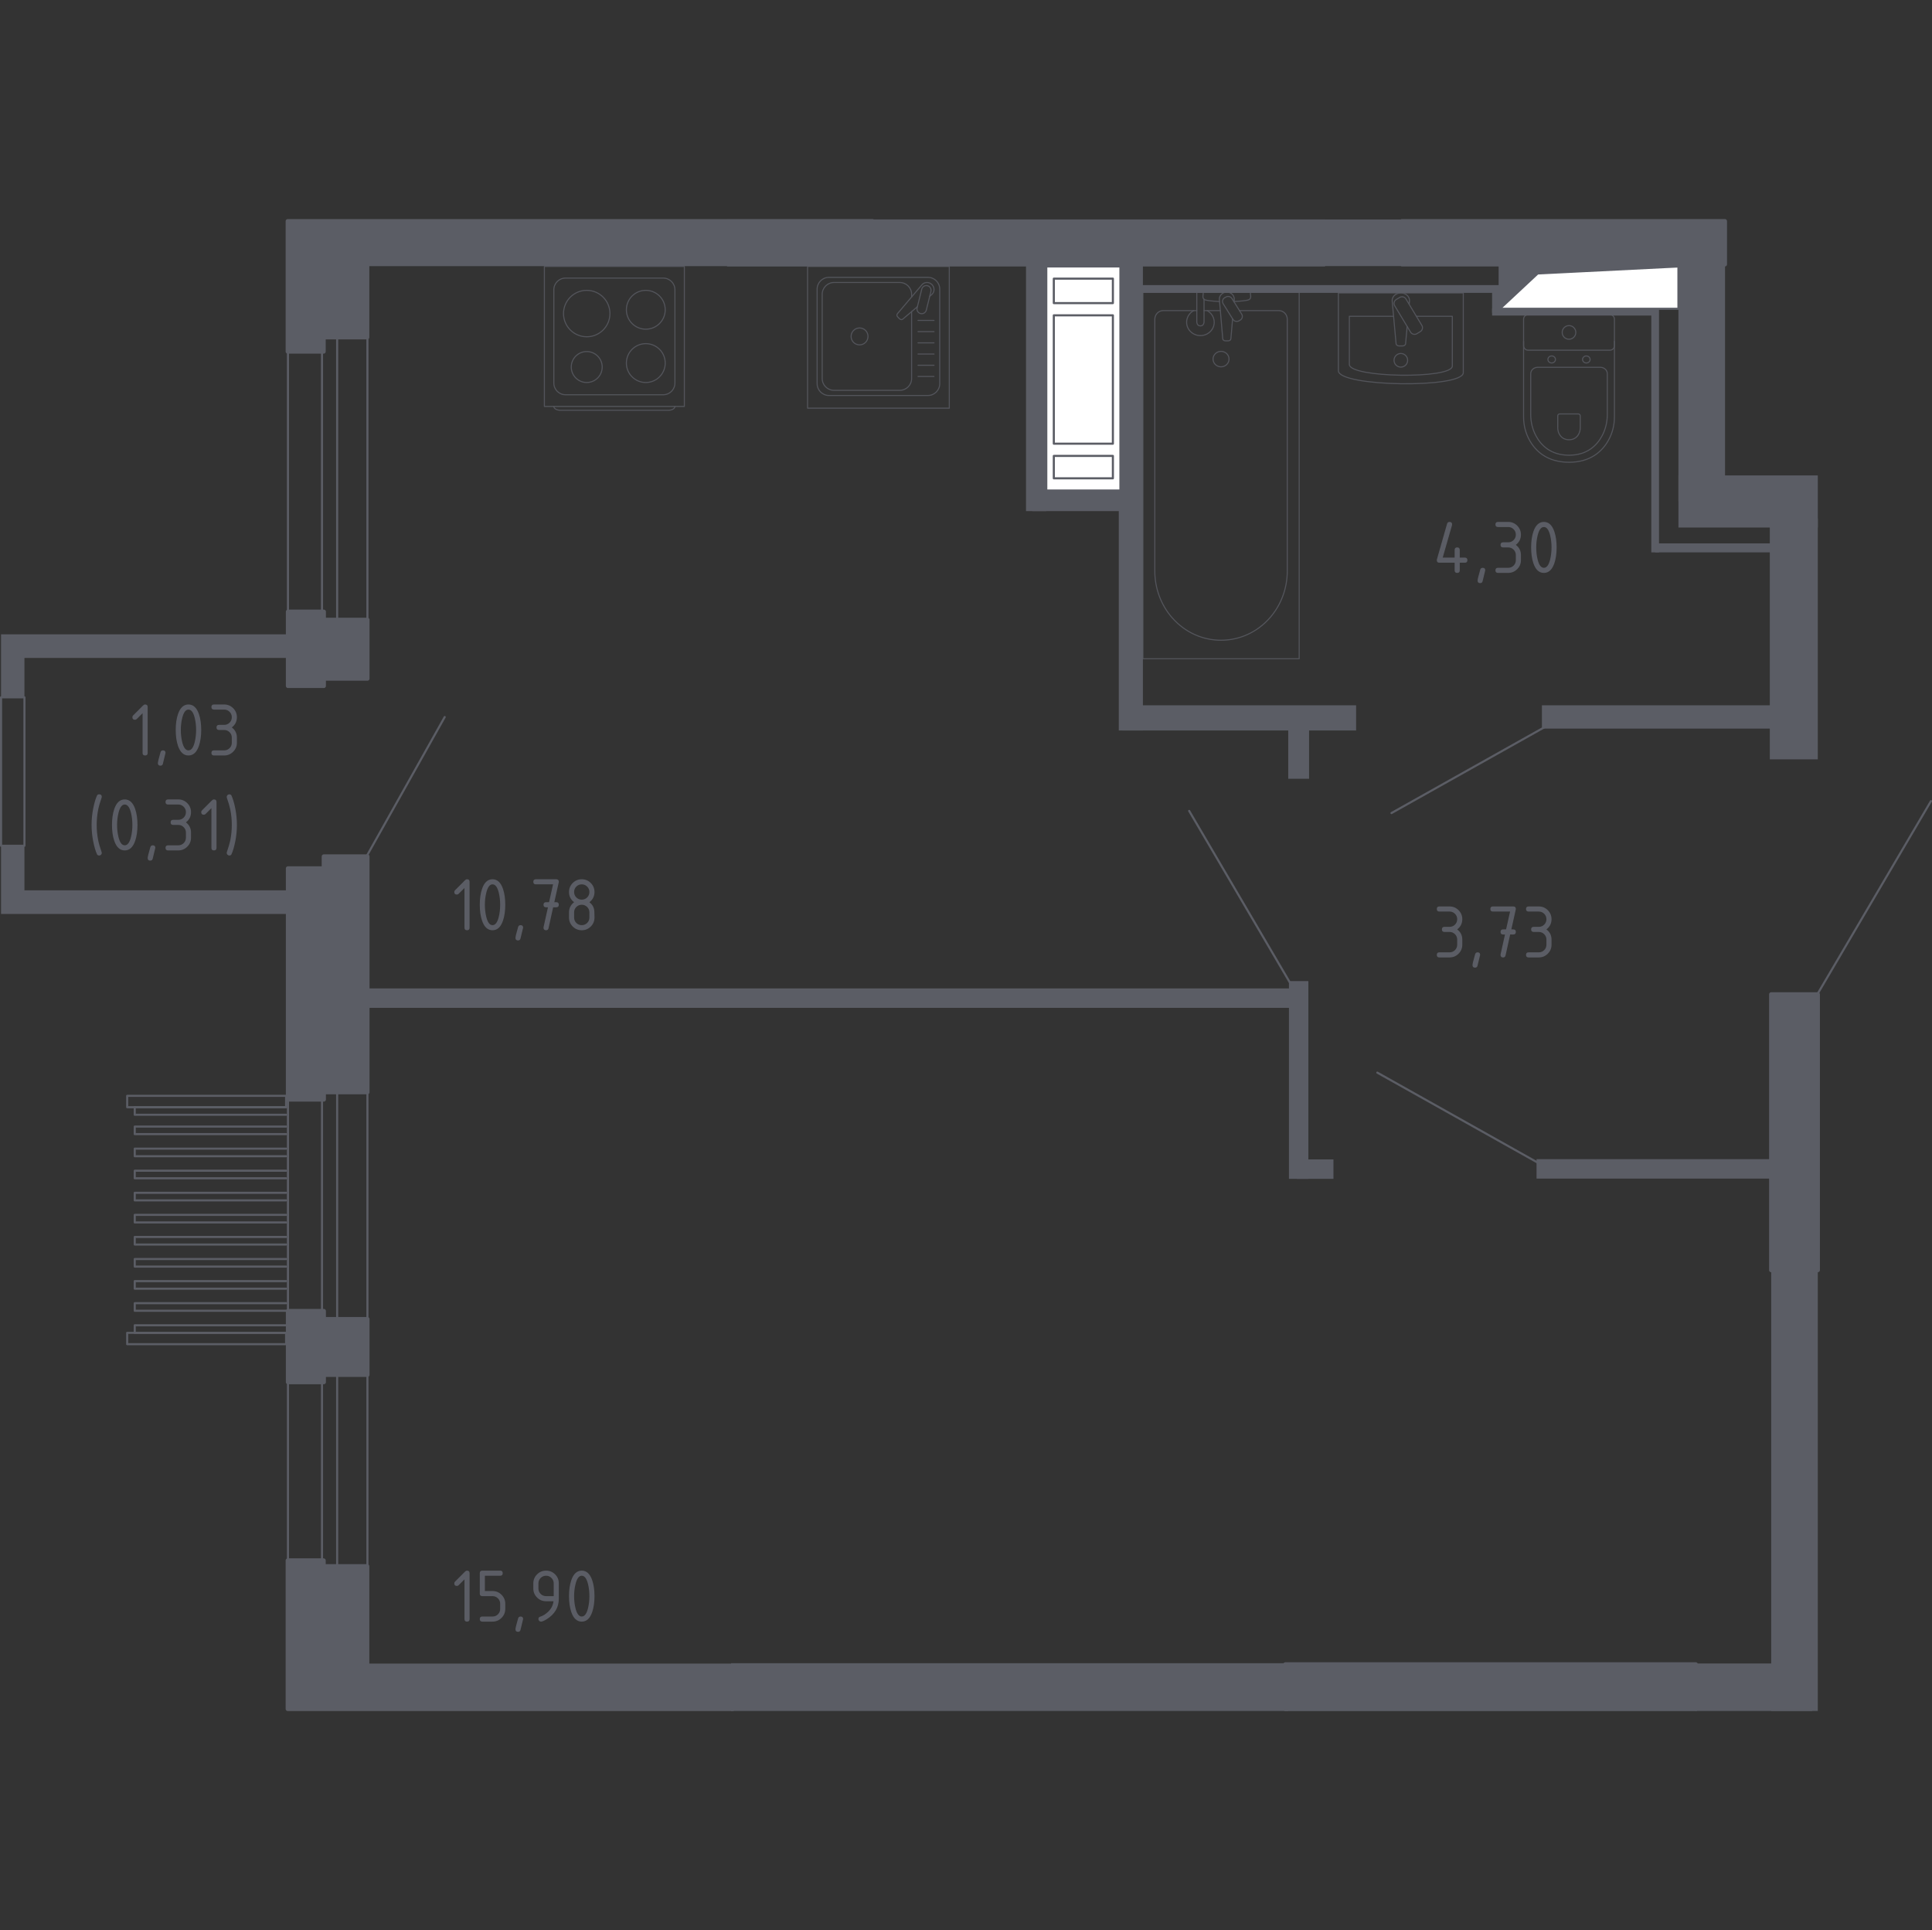 <?xml version="1.0" encoding="iso-8859-1"?>
<!-- Generator: Adobe Illustrator 26.0.1, SVG Export Plug-In . SVG Version: 6.00 Build 0)  -->
<svg version="1.1" xmlns="http://www.w3.org/2000/svg" xmlns:xlink="http://www.w3.org/1999/xlink" x="0px" y="0px"
	 viewBox="0 0 1001.093 1000" style="enable-background:new 0 0 1001.093 1000;" xml:space="preserve">
<rect x="0" y="0" width="1001.093" height="1000" fill="#333333" stroke="none"/>
<g id="&#x426;&#x432;&#x435;&#x442;_&#x43F;&#x43E;&#x43C;&#x435;&#x449;&#x435;&#x43D;&#x438;&#x439;">
</g>
<g id="_x21__x21__x21__&#x41E;&#x43A;&#x43D;&#x430;_x2C__&#x434;&#x432;&#x435;&#x440;&#x438;">
	
		<line style="fill:none;stroke:#5B5D65;stroke-width:1.093;stroke-linecap:round;stroke-linejoin:round;stroke-miterlimit:10;" x1="941.967" y1="514.635" x2="1000.547" y2="415.048"/>
	
		<line style="fill:none;stroke:#5B5D65;stroke-width:1.093;stroke-linecap:round;stroke-linejoin:round;stroke-miterlimit:10;" x1="616.179" y1="420.113" x2="668.901" y2="509.936"/>
	
		<line style="fill:none;stroke:#5B5D65;stroke-width:1.093;stroke-linecap:round;stroke-linejoin:round;stroke-miterlimit:10;" x1="713.683" y1="555.711" x2="796.674" y2="602.268"/>
	
		<line style="fill:none;stroke:#5B5D65;stroke-width:1.093;stroke-linecap:round;stroke-linejoin:round;stroke-miterlimit:10;" x1="721.014" y1="421.225" x2="801.073" y2="376.313"/>
	<g>
		
			<rect x="65.898" y="567.735" style="fill:none;stroke:#5B5D65;stroke-width:1.093;stroke-linecap:round;stroke-linejoin:round;stroke-miterlimit:10;" width="82.353" height="5.883"/>
		
			<rect x="65.898" y="690.514" style="fill:none;stroke:#5B5D65;stroke-width:1.093;stroke-linecap:round;stroke-linejoin:round;stroke-miterlimit:10;" width="82.353" height="5.883"/>
		
			<polyline style="fill:none;stroke:#5B5D65;stroke-width:1.093;stroke-linecap:round;stroke-linejoin:round;stroke-miterlimit:10;" points="
			148.251,577.539 69.82,577.539 69.82,573.618 148.251,573.618 		"/>
		
			<polyline style="fill:none;stroke:#5B5D65;stroke-width:1.093;stroke-linecap:round;stroke-linejoin:round;stroke-miterlimit:10;" points="
			148.251,587.573 69.82,587.573 69.82,583.651 148.251,583.651 		"/>
		
			<polyline style="fill:none;stroke:#5B5D65;stroke-width:1.093;stroke-linecap:round;stroke-linejoin:round;stroke-miterlimit:10;" points="
			148.251,599.011 69.82,599.011 69.82,595.089 148.251,595.089 		"/>
		
			<polyline style="fill:none;stroke:#5B5D65;stroke-width:1.093;stroke-linecap:round;stroke-linejoin:round;stroke-miterlimit:10;" points="
			148.251,610.448 69.82,610.448 69.82,606.527 148.251,606.527 		"/>
		
			<polyline style="fill:none;stroke:#5B5D65;stroke-width:1.093;stroke-linecap:round;stroke-linejoin:round;stroke-miterlimit:10;" points="
			148.251,621.886 69.82,621.886 69.82,617.965 148.251,617.965 		"/>
		
			<polyline style="fill:none;stroke:#5B5D65;stroke-width:1.093;stroke-linecap:round;stroke-linejoin:round;stroke-miterlimit:10;" points="
			148.251,633.324 69.82,633.324 69.82,629.403 148.251,629.403 		"/>
		
			<polyline style="fill:none;stroke:#5B5D65;stroke-width:1.093;stroke-linecap:round;stroke-linejoin:round;stroke-miterlimit:10;" points="
			148.251,644.762 69.82,644.762 69.82,640.841 148.251,640.841 		"/>
		
			<polyline style="fill:none;stroke:#5B5D65;stroke-width:1.093;stroke-linecap:round;stroke-linejoin:round;stroke-miterlimit:10;" points="
			148.251,656.2 69.82,656.2 69.82,652.279 148.251,652.279 		"/>
		
			<polyline style="fill:none;stroke:#5B5D65;stroke-width:1.093;stroke-linecap:round;stroke-linejoin:round;stroke-miterlimit:10;" points="
			148.251,667.638 69.82,667.638 69.82,663.716 148.251,663.716 		"/>
		
			<polyline style="fill:none;stroke:#5B5D65;stroke-width:1.093;stroke-linecap:round;stroke-linejoin:round;stroke-miterlimit:10;" points="
			148.251,679.076 69.82,679.076 69.82,675.154 148.251,675.154 		"/>
		
			<polyline style="fill:none;stroke:#5B5D65;stroke-width:1.093;stroke-linecap:round;stroke-linejoin:round;stroke-miterlimit:10;" points="
			148.251,690.514 69.82,690.514 69.82,686.592 148.251,686.592 		"/>
	</g>
	<g>
		
			<rect x="149.214" y="169.904" style="fill:none;stroke:#5B5D65;stroke-width:1.093;stroke-linecap:round;stroke-linejoin:round;stroke-miterlimit:10;" width="17.637" height="155.535"/>
		
			<rect x="174.704" y="169.904" style="fill:none;stroke:#5B5D65;stroke-width:1.093;stroke-linecap:round;stroke-linejoin:round;stroke-miterlimit:10;" width="15.683" height="155.535"/>
	</g>
	<g>
		
			<rect x="149.215" y="555.225" style="fill:none;stroke:#5B5D65;stroke-width:1.093;stroke-linecap:round;stroke-linejoin:round;stroke-miterlimit:10;" width="17.637" height="142.408"/>
		
			<rect x="174.705" y="555.225" style="fill:none;stroke:#5B5D65;stroke-width:1.093;stroke-linecap:round;stroke-linejoin:round;stroke-miterlimit:10;" width="15.683" height="142.408"/>
	</g>
	<g>
		
			<rect x="149.215" y="707.321" style="fill:none;stroke:#5B5D65;stroke-width:1.093;stroke-linecap:round;stroke-linejoin:round;stroke-miterlimit:10;" width="17.637" height="118.723"/>
		
			<rect x="174.705" y="707.321" style="fill:none;stroke:#5B5D65;stroke-width:1.093;stroke-linecap:round;stroke-linejoin:round;stroke-miterlimit:10;" width="15.683" height="118.723"/>
	</g>
	
		<line style="fill:none;stroke:#5B5D65;stroke-width:1.093;stroke-linecap:round;stroke-linejoin:round;stroke-miterlimit:10;" x1="189.911" y1="443.713" x2="230.428" y2="371.486"/>
	
		<rect x="-31.84" y="393.658" transform="matrix(6.236379e-10 1 -1 6.236379e-10 406.32 393.111)" style="fill:none;stroke:#5B5D65;stroke-width:1.093;stroke-linecap:round;stroke-linejoin:round;stroke-miterlimit:10;" width="76.888" height="12.115"/>
</g>
<g id="&#x41F;&#x435;&#x440;&#x435;&#x433;&#x43E;&#x440;&#x43E;&#x434;&#x43A;&#x438;">
	<g>
		<g>
			<g>
				<g>
					
						<rect x="815.65" y="760.143" transform="matrix(6.123234e-17 -1 1 6.123234e-17 157.63 1702.064)" style="fill:#5B5D65;" width="228.395" height="24.148"/>
					<rect x="878.691" y="861.817" style="fill:#5B5D65;" width="60.37" height="24.597"/>
				</g>
				
					<rect x="510.744" y="729.756" transform="matrix(6.123234e-17 -1 1 6.123234e-17 -350.933 1397.158)" style="fill:#5B5D65;" width="24.737" height="288.581"/>
			</g>
		</g>
	</g>
	<rect x="452.089" y="113.7" style="fill:#5B5D65;" width="273.67" height="24.147"/>
	<g>
		
			<rect x="794.455" y="220.976" transform="matrix(-5.479078e-11 -1 1 -5.479078e-11 634.677 1080.621)" style="fill:#5B5D65;" width="126.387" height="3.99"/>
		
			<rect x="814.058" y="118.871" transform="matrix(-3.188443e-11 -1 1 -3.188443e-11 654.28 977.544)" style="fill:#5B5D65;" width="3.708" height="85.521"/>
		
			<rect x="681.249" y="55.803" transform="matrix(-4.495020e-11 -1 1 -4.495020e-11 533.545 832.979)" style="fill:#5B5D65;" width="4.026" height="187.828"/>
		
			<rect x="769.159" y="154.038" transform="matrix(-5.498507e-11 -1 1 -5.498507e-11 619.114 931.214)" style="fill:#5B5D65;" width="12.009" height="4.025"/>
		<rect x="857.649" y="281.516" style="fill:#5B5D65;" width="61.324" height="4.65"/>
	</g>
	<rect x="798.961" y="365.402" style="fill:#5B5D65;" width="127.089" height="12.073"/>
	<rect x="581.564" y="365.401" style="fill:#5B5D65;" width="121.123" height="13.045"/>
	<rect x="579.715" y="133.961" style="fill:#5B5D65;" width="12.495" height="244.485"/>
	<rect x="667.891" y="508.288" style="fill:#5B5D65;" width="10.06" height="102.444"/>
	<rect x="185.613" y="512.085" style="fill:#5B5D65;" width="485.296" height="10.062"/>
	
		<rect x="659.166" y="384.312" transform="matrix(1.064552e-11 1 -1 1.064552e-11 1062.632 -283.208)" style="fill:#5B5D65;" width="27.508" height="10.799"/>
	
		<rect x="471.399" y="194.043" transform="matrix(1.648263e-11 1 -1 1.648263e-11 736.188 -337.6)" style="fill:#5B5D65;" width="130.99" height="10.501"/>
	
		<rect x="552.508" y="236.732" transform="matrix(1.643112e-11 1 -1 1.643112e-11 817.297 -298.18)" style="fill:#5B5D65;" width="10.462" height="45.652"/>
	<g>
		<rect x="869.706" y="246.304" style="fill:#5B5D65;" width="72.216" height="26.992"/>
		<rect x="869.708" y="113.7" style="fill:#5B5D65;" width="24.147" height="146.1"/>
		<rect x="376.699" y="113.7" style="fill:#5B5D65;" width="309.89" height="24.327"/>
		<rect x="917.052" y="268.645" style="fill:#5B5D65;" width="24.87" height="124.761"/>
	</g>
	<rect x="671.93" y="600.672" style="fill:#5B5D65;" width="19.012" height="10.061"/>
	<rect x="796.187" y="600.543" style="fill:#5B5D65;" width="130.799" height="10.06"/>
	<g>
		<polygon style="fill:#5B5D65;" points="149.496,461.262 12.662,461.262 12.662,438.16 0.547,438.16 0.547,461.262 0.547,466.277 
			0.547,473.505 149.496,473.505 		"/>
		<polygon style="fill:#5B5D65;" points="12.662,361.271 12.662,340.865 149.496,340.865 149.496,328.621 0.547,328.621 
			0.547,332.053 0.547,340.865 0.547,361.271 		"/>
	</g>
</g>
<g id="_x21__x21__x21__&#x41F;&#x443;&#x43D;&#x43A;&#x442;&#x438;&#x440;">
</g>
<g id="_x21__x21__x21__&#x41C;&#x435;&#x431;&#x435;&#x43B;&#x44C;">
	<g style="opacity:0.8;">
		
			<rect x="418.455" y="138.027" style="fill:none;stroke:#5B5D65;stroke-width:0.547;stroke-linecap:round;stroke-linejoin:round;stroke-miterlimit:10;" width="73.445" height="73.445"/>
		
			<path style="fill:none;stroke:#5B5D65;stroke-width:0.547;stroke-linecap:round;stroke-linejoin:round;stroke-miterlimit:10;" d="
			M480.817,204.889l-51.288,0c-3.377,0-6.123-2.742-6.123-6.119v-48.965c0-3.381,2.746-6.119,6.123-6.119l51.288,0
			c3.381,0,6.123,2.738,6.123,6.119v48.965C486.94,202.147,484.198,204.889,480.817,204.889z"/>
		
			<path style="fill:none;stroke:#5B5D65;stroke-width:0.547;stroke-linecap:round;stroke-linejoin:round;stroke-miterlimit:10;" d="
			M472.366,161.451v34.651c0,3.377-2.742,6.119-6.123,6.119l-34.093,0c-3.381,0-6.123-2.742-6.123-6.119v-43.627
			c0-3.381,2.742-6.123,6.123-6.123l34.093,0c3.381,0,6.123,2.742,6.123,6.123v1.377"/>
		
			<path style="fill:none;stroke:#5B5D65;stroke-width:0.547;stroke-linecap:round;stroke-linejoin:round;stroke-miterlimit:10;" d="
			M449.769,174.287c0,2.427-1.961,4.387-4.383,4.387c-2.418,0-4.383-1.961-4.383-4.387c0-2.418,1.965-4.383,4.383-4.383
			C447.809,169.904,449.769,171.869,449.769,174.287z"/>
		
			<path style="fill:none;stroke:#5B5D65;stroke-width:0.547;stroke-linecap:round;stroke-linejoin:round;stroke-miterlimit:10;" d="
			M481.746,153.502l1.045-0.885c1.373-1.166,1.624-3.334,0.384-4.893c-0.082-0.108-0.173-0.207-0.268-0.298
			c-0.091-0.099-0.194-0.186-0.302-0.272c-1.559-1.239-3.727-0.985-4.893,0.389l-12.665,14.945c-0.44,0.432-0.402,1.183,0.082,1.675
			l1.037,1.036c0.492,0.484,1.239,0.527,1.68,0.082l7.514-6.367"/>
		
			<path style="fill:none;stroke:#5B5D65;stroke-width:0.547;stroke-linecap:round;stroke-linejoin:round;stroke-miterlimit:10;" d="
			M477.004,162.454L477.004,162.454c-1.313-0.319-2.116-1.658-1.788-2.967l2.405-9.682c0.32-1.304,1.654-2.107,2.967-1.783
			c1.3,0.324,2.103,1.658,1.779,2.971l-2.397,9.673C479.643,161.979,478.313,162.778,477.004,162.454z"/>
		
			<line style="fill:none;stroke:#5B5D65;stroke-width:0.547;stroke-linecap:round;stroke-linejoin:round;stroke-miterlimit:10;" x1="475.679" y1="195.045" x2="483.978" y2="195.045"/>
		
			<line style="fill:none;stroke:#5B5D65;stroke-width:0.547;stroke-linecap:round;stroke-linejoin:round;stroke-miterlimit:10;" x1="475.679" y1="189.237" x2="483.978" y2="189.237"/>
		
			<line style="fill:none;stroke:#5B5D65;stroke-width:0.547;stroke-linecap:round;stroke-linejoin:round;stroke-miterlimit:10;" x1="475.679" y1="183.425" x2="483.978" y2="183.425"/>
		
			<line style="fill:none;stroke:#5B5D65;stroke-width:0.547;stroke-linecap:round;stroke-linejoin:round;stroke-miterlimit:10;" x1="475.679" y1="177.617" x2="483.978" y2="177.617"/>
		
			<line style="fill:none;stroke:#5B5D65;stroke-width:0.547;stroke-linecap:round;stroke-linejoin:round;stroke-miterlimit:10;" x1="475.679" y1="171.808" x2="483.978" y2="171.808"/>
		
			<line style="fill:none;stroke:#5B5D65;stroke-width:0.547;stroke-linecap:round;stroke-linejoin:round;stroke-miterlimit:10;" x1="475.679" y1="166" x2="483.978" y2="166"/>
	</g>
	<g style="opacity:0.8;">
		
			<path style="fill:none;stroke:#5B5D65;stroke-width:0.547;stroke-linecap:round;stroke-linejoin:round;stroke-miterlimit:10;" d="
			M349.718,210.594L349.718,210.594c0,1.079-1.518,1.957-3.369,1.957l-56.002,0c-1.855,0-3.369-0.878-3.369-1.957"/>
		
			<rect x="282.076" y="138.027" style="fill:none;stroke:#5B5D65;stroke-width:0.547;stroke-linecap:round;stroke-linejoin:round;stroke-miterlimit:10;" width="72.532" height="72.532"/>
		
			<path style="fill:none;stroke:#5B5D65;stroke-width:0.547;stroke-linecap:round;stroke-linejoin:round;stroke-miterlimit:10;" d="
			M293.021,144.073l50.65,0c3.339,0,6.047,2.708,6.047,6.043l0,48.356c0,3.339-2.708,6.043-6.047,6.043l-50.65,0
			c-3.339,0-6.043-2.704-6.043-6.043l0-48.356C286.978,146.781,289.682,144.073,293.021,144.073z"/>
		
			<path style="fill:none;stroke:#5B5D65;stroke-width:0.547;stroke-linecap:round;stroke-linejoin:round;stroke-miterlimit:10;" d="
			M324.566,160.485c0-5.561,4.508-10.06,10.065-10.06c5.561,0,10.068,4.499,10.068,10.06c0,5.565-4.508,10.064-10.068,10.064
			C329.074,170.55,324.566,166.05,324.566,160.485z"/>
		
			<path style="fill:none;stroke:#5B5D65;stroke-width:0.547;stroke-linecap:round;stroke-linejoin:round;stroke-miterlimit:10;" d="
			M291.993,162.447c0-6.644,5.386-12.026,12.026-12.026c6.644,0,12.031,5.382,12.031,12.026c0,6.648-5.386,12.03-12.031,12.03
			C297.379,174.477,291.993,169.095,291.993,162.447z"/>
		
			<path style="fill:none;stroke:#5B5D65;stroke-width:0.547;stroke-linecap:round;stroke-linejoin:round;stroke-miterlimit:10;" d="
			M324.566,188.101c0-5.561,4.508-10.064,10.065-10.064c5.561,0,10.068,4.503,10.068,10.064c0,5.561-4.508,10.064-10.068,10.064
			C329.074,198.166,324.566,193.662,324.566,188.101z"/>
		
			<path style="fill:none;stroke:#5B5D65;stroke-width:0.547;stroke-linecap:round;stroke-linejoin:round;stroke-miterlimit:10;" d="
			M296.006,190.15c0-4.427,3.591-8.017,8.017-8.017c4.427,0,8.017,3.591,8.017,8.017c0,4.427-3.591,8.017-8.017,8.017
			C299.597,198.167,296.006,194.576,296.006,190.15z"/>
	</g>
	<g style="opacity:0.8;">
		
			<line style="fill:none;stroke:#5B5D65;stroke-width:0.547;stroke-linecap:round;stroke-linejoin:round;stroke-miterlimit:10;" x1="632.333" y1="160.923" x2="623.887" y2="160.923"/>
		
			<path style="fill:none;stroke:#5B5D65;stroke-width:0.547;stroke-linecap:round;stroke-linejoin:round;stroke-miterlimit:10;" d="
			M620.145,160.923l-17.455,0c-2.383,0-4.31,2.014-4.31,4.494l0,130.459c0,8.901,3.179,17.494,8.913,24.085
			c13.618,15.642,37.191,15.642,50.805,0c5.742-6.591,8.921-15.184,8.921-24.085l0-130.459c0-2.479-1.935-4.494-4.318-4.494
			l-20.439,0"/>
		
			<rect x="592.21" y="151.322" style="fill:none;stroke:#5B5D65;stroke-width:0.547;stroke-linecap:round;stroke-linejoin:round;stroke-miterlimit:10;" width="80.981" height="189.963"/>
		
			<path style="fill:none;stroke:#5B5D65;stroke-width:0.547;stroke-linecap:round;stroke-linejoin:round;stroke-miterlimit:10;" d="
			M632.698,190.038c-2.29,0-4.142-1.79-4.142-4.001c0-2.207,1.853-4.001,4.142-4.001c2.289,0,4.146,1.794,4.146,4.001
			C636.844,188.249,634.987,190.038,632.698,190.038z"/>
		
			<path style="fill:none;stroke:#5B5D65;stroke-width:0.547;stroke-linecap:round;stroke-linejoin:round;stroke-miterlimit:10;" d="
			M623.887,151.324h-3.742l0,5.889v0.402v9.307c0,0,0.069,1.916,1.869,1.916c1.8,0,1.873-1.916,1.873-1.916l0-9.307v-0.402v-2.173"
			/>
		<g>
			
				<path style="fill:none;stroke:#5B5D65;stroke-width:0.547;stroke-linecap:round;stroke-linejoin:round;stroke-miterlimit:10;" d="
				M639.438,156.388l0.101-1.173c0.155-1.861-1.294-3.623-3.416-3.863c-0.143-0.016-0.282-0.024-0.429-0.024
				c-0.143,0-0.286,0.008-0.428,0.024c-2.122,0.24-3.571,2.002-3.42,3.863l1.726,20.199c0,0.643,0.596,1.163,1.334,1.163h1.571
				c0.743,0,1.33-0.52,1.33-1.163l0.877-10.231"/>
			
				<path style="fill:none;stroke:#5B5D65;stroke-width:0.547;stroke-linecap:round;stroke-linejoin:round;stroke-miterlimit:10;" d="
				M642.628,165.839l-0.612,0.359c-1.094,0.631-2.522,0.292-3.175-0.765l-5.056-8.105c-0.657-1.053-0.302-2.432,0.784-3.071
				l0.624-0.355c1.082-0.635,2.514-0.288,3.171,0.761l5.052,8.109C644.072,163.824,643.721,165.204,642.628,165.839z"/>
			
				<path style="fill:none;stroke:#5B5D65;stroke-width:0.547;stroke-linecap:round;stroke-linejoin:round;stroke-miterlimit:10;" d="
				M639.331,156.223c2.951-0.154,6.785-0.446,7.811-0.949c1.428-0.706,0.796-2.669,0.796-2.669v-1.254l-24.495,0v1.254
				c0,0-0.628,1.963,0.8,2.669c1.009,0.496,4.753,0.786,7.688,0.942"/>
		</g>
		
			<path style="fill:none;stroke:#5B5D65;stroke-width:0.547;stroke-linecap:round;stroke-linejoin:round;stroke-miterlimit:10;" d="
			M618.528,160.922c-2.187,1.182-3.664,3.441-3.664,6.031c0,3.816,3.2,6.91,7.15,6.91c3.95,0,7.15-3.094,7.15-6.91
			c0-2.59-1.477-4.849-3.664-6.031"/>
	</g>
	<g style="opacity:0.8;">
		
			<path style="fill:none;stroke:#5B5D65;stroke-width:0.547;stroke-linecap:round;stroke-linejoin:round;stroke-miterlimit:10;" d="
			M693.503,151.755l0,40.295c0,8.41,64.72,9.266,64.72,1.001l0-41.296L693.503,151.755z"/>
		
			<path style="fill:none;stroke:#5B5D65;stroke-width:0.547;stroke-linecap:round;stroke-linejoin:round;stroke-miterlimit:10;" d="
			M722.101,163.852l-22.915,0l0,24.957c0,6.945,53.354,7.655,53.354,0.826l0-25.783l-18.631,0"/>
		
			<path style="fill:none;stroke:#5B5D65;stroke-width:0.547;stroke-linecap:round;stroke-linejoin:round;stroke-miterlimit:10;" d="
			M730.186,157.668l0.153-1.683c0.187-2.026-1.503-3.948-3.977-4.201c-0.166-0.021-0.332-0.029-0.502-0.029
			c-0.166,0-0.332,0.008-0.498,0.029c-2.47,0.253-4.164,2.175-3.981,4.201l2.009,21.972c0,0.706,0.698,1.266,1.557,1.266l1.835,0
			c0.859,0,1.557-0.56,1.557-1.266l0.804-8.826"/>
		
			<path style="fill:none;stroke:#5B5D65;stroke-width:0.547;stroke-linecap:round;stroke-linejoin:round;stroke-miterlimit:10;" d="
			M735.952,171.801l-1.802,1.088c-1.108,0.668-2.561,0.307-3.23-0.805l-8.24-13.678c-0.668-1.113-0.307-2.57,0.801-3.234
			l1.802-1.088c1.108-0.668,2.561-0.307,3.229,0.805l8.24,13.686C737.421,169.68,737.06,171.137,735.952,171.801z"/>
		
			<path style="fill:none;stroke:#5B5D65;stroke-width:0.547;stroke-linecap:round;stroke-linejoin:round;stroke-miterlimit:10;" d="
			M729.385,186.662c0,1.951-1.577,3.528-3.525,3.528c-1.947,0-3.524-1.577-3.524-3.529c0-1.947,1.577-3.524,3.524-3.524
			C727.808,183.138,729.385,184.715,729.385,186.662z"/>
	</g>
	<g style="opacity:0.8;">
		
			<path style="fill:none;stroke:#5B5D65;stroke-width:0.547;stroke-linecap:round;stroke-linejoin:round;stroke-miterlimit:10;" d="
			M836.535,176.852l0,39.197c0,4.272-1.072,8.498-3.236,12.284c-3.09,5.397-9.027,11.155-20.298,11.155
			c-11.279,0-17.216-5.758-20.306-11.155c-2.165-3.786-3.228-8.012-3.228-12.284l0-39.197"/>
		
			<path style="fill:none;stroke:#5B5D65;stroke-width:0.547;stroke-linecap:round;stroke-linejoin:round;stroke-miterlimit:10;" d="
			M829.241,190.29c1.997,0,3.608,1.499,3.608,3.354l0,21.118c0,3.836-0.901,7.638-2.727,11.047
			c-2.607,4.853-7.613,10.026-17.12,10.026c-9.502,0-14.509-5.173-17.116-10.025c-1.831-3.408-2.727-7.211-2.727-11.047l0-21.118
			c0-1.856,1.611-3.354,3.607-3.354L829.241,190.29z"/>
		
			<path style="fill:none;stroke:#5B5D65;stroke-width:0.547;stroke-linecap:round;stroke-linejoin:round;stroke-miterlimit:10;" d="
			M817.771,214.442c0.59,0,1.063,0.44,1.063,0.984v6.206c0,1.129-0.266,2.246-0.805,3.251c-0.76,1.42-2.238,2.943-5.023,2.943
			c-2.794,0-4.272-1.524-5.032-2.943c-0.54-1.005-0.805-2.121-0.805-3.251v-6.206c0-0.544,0.473-0.984,1.059-0.984L817.771,214.442z
			"/>
		
			<path style="fill:none;stroke:#5B5D65;stroke-width:0.547;stroke-linecap:round;stroke-linejoin:round;stroke-miterlimit:10;" d="
			M820.017,186.23c0,1.005,0.876,1.814,1.964,1.814c1.075,0,1.951-0.81,1.951-1.814c0-1.005-0.876-1.822-1.951-1.822
			C820.893,184.407,820.017,185.225,820.017,186.23z"/>
		
			<path style="fill:none;stroke:#5B5D65;stroke-width:0.547;stroke-linecap:round;stroke-linejoin:round;stroke-miterlimit:10;" d="
			M802.071,186.23c0,1.005,0.876,1.814,1.96,1.814c1.075,0,1.951-0.81,1.951-1.814c0-1.005-0.876-1.822-1.951-1.822
			C802.947,184.407,802.071,185.225,802.071,186.23z"/>
		
			<path style="fill:none;stroke:#5B5D65;stroke-width:0.547;stroke-linecap:round;stroke-linejoin:round;stroke-miterlimit:10;" d="
			M791.821,181.435l42.364,0c1.299,0,2.35-1.054,2.35-2.35v-13.733c0-1.295-1.05-2.35-2.35-2.35l-42.364,0
			c-1.303,0-2.354,1.054-2.354,2.35v13.733C789.467,180.381,790.518,181.435,791.821,181.435z"/>
		
			<path style="fill:none;stroke:#5B5D65;stroke-width:0.547;stroke-linecap:round;stroke-linejoin:round;stroke-miterlimit:10;" d="
			M809.472,172.215c0,1.955,1.582,3.533,3.529,3.533s3.529-1.578,3.529-3.533c0-1.951-1.582-3.529-3.529-3.529
			C811.054,168.686,809.472,170.264,809.472,172.215z"/>
	</g>
</g>
<g id="&#x41D;&#x435;&#x441;&#x443;&#x449;&#x438;&#x435;">
	
		<polygon style="fill:#5B5D65;stroke:#5B5D65;stroke-width:2.186;stroke-linecap:round;stroke-linejoin:round;stroke-miterlimit:10;" points="
		167.789,565.839 190.388,565.839 190.388,443.713 167.789,443.713 167.789,449.897 149.215,449.897 149.215,569.631 
		167.789,569.631 	"/>
	
		<polygon style="fill:#5B5D65;stroke:#5B5D65;stroke-width:2.186;stroke-linecap:round;stroke-linejoin:round;stroke-miterlimit:10;" points="
		167.789,712.264 190.388,712.264 190.388,683.414 167.789,683.414 167.789,679.211 149.215,679.211 149.215,716.056 
		167.789,716.056 	"/>
	
		<polygon style="fill:#5B5D65;stroke:#5B5D65;stroke-width:2.186;stroke-linecap:round;stroke-linejoin:round;stroke-miterlimit:10;" points="
		167.789,351.568 190.388,351.568 190.388,321.112 167.789,321.112 167.789,316.908 149.215,316.908 149.215,355.36 167.789,355.36 
			"/>
	<g>
		
			<polygon style="fill:#5B5D65;stroke:#5B5D65;stroke-width:2.186;stroke-linecap:round;stroke-linejoin:round;stroke-miterlimit:10;" points="
			165.665,114.595 167.678,114.595 180.759,114.595 180.759,114.593 452.095,114.593 452.095,136.788 190.276,136.788 
			190.276,174.749 167.678,174.749 167.678,182.132 149.104,182.132 149.104,114.595 		"/>
		
			<rect x="726.388" y="114.595" transform="matrix(-1 3.477959e-10 -3.477959e-10 -1 1620.171 251.545)" style="fill:#5B5D65;stroke:#5B5D65;stroke-width:2.186;stroke-linecap:round;stroke-linejoin:round;stroke-miterlimit:10;" width="167.396" height="22.355"/>
	</g>
	
		<rect x="917.774" y="515.149" style="fill:#5B5D65;stroke:#5B5D65;stroke-width:2.186;stroke-linecap:round;stroke-linejoin:round;stroke-miterlimit:10;" width="24.147" height="142.871"/>
	<g>
		
			<polygon style="fill:#5B5D65;stroke:#5B5D65;stroke-width:2.186;stroke-linecap:round;stroke-linejoin:round;stroke-miterlimit:10;" points="
			165.665,885.366 167.678,885.366 180.759,885.366 180.759,885.368 379.647,885.368 379.647,862.959 190.276,862.96 
			190.276,811.457 167.678,811.457 167.678,808.437 149.104,808.437 149.104,885.366 		"/>
		
			<rect x="666.038" y="862.274" transform="matrix(-1 1.022898e-06 -1.022898e-06 -1 1544.732 1747.68)" style="fill:#5B5D65;stroke:#5B5D65;stroke-width:2.186;stroke-linecap:round;stroke-linejoin:round;stroke-miterlimit:10;" width="212.655" height="23.133"/>
	</g>
</g>
<g id="_x21__x21__x21__&#x41B;&#x435;&#x441;&#x442;&#x43D;&#x438;&#x446;&#x44B;_x2C__&#x43B;&#x438;&#x444;&#x442;&#x44B;">
</g>
<g id="_x21__x21__x21__&#x41F;&#x43B;&#x43E;&#x449;&#x430;&#x434;&#x438;">
	<g>
		<path style="fill:#5B5D65;" d="M240.678,818.229l-3.036,3.036c-0.254,0.25-0.562,0.374-0.923,0.374
			c-0.883,0-1.325-0.44-1.325-1.321c0-0.36,0.126-0.667,0.38-0.92l5.164-5.164c0.347-0.347,0.7-0.521,1.061-0.521
			c0.881,0,1.321,0.44,1.321,1.321v23.778c0,0.88-0.44,1.321-1.321,1.321s-1.321-0.44-1.321-1.32V818.229z"/>
		<path style="fill:#5B5D65;" d="M248.604,825.602v-10.568c0-0.881,0.44-1.321,1.321-1.321h9.247c0.881,0,1.321,0.44,1.321,1.321
			c0,0.88-0.44,1.321-1.321,1.321h-7.926v7.926h3.963c1.828,0,3.386,0.647,4.674,1.941c1.288,1.294,1.931,2.849,1.931,4.664v2.642
			c0,1.828-0.647,3.386-1.941,4.673c-1.294,1.288-2.849,1.932-4.664,1.932h-5.284c-0.88,0-1.321-0.44-1.321-1.321
			c0-0.881,0.44-1.321,1.321-1.321h5.284c1.107,0,2.045-0.383,2.812-1.151c0.768-0.767,1.151-1.705,1.151-2.812v-2.642
			c0-1.094-0.387-2.028-1.161-2.802s-1.708-1.161-2.802-1.161h-5.284C249.044,826.923,248.604,826.482,248.604,825.602z"/>
		<path style="fill:#5B5D65;" d="M269.74,837.491c0.88,0,1.321,0.434,1.321,1.301c0,0.12-0.454,1.995-1.361,5.624
			c-0.16,0.667-0.587,1.001-1.281,1.001c-0.88,0-1.321-0.44-1.321-1.321c0-0.6,0.454-2.469,1.361-5.604
			C268.646,837.825,269.072,837.491,269.74,837.491z"/>
		<path style="fill:#5B5D65;" d="M280.308,840.133c-0.347,0-0.654-0.133-0.92-0.4c-0.267-0.267-0.4-0.573-0.4-0.92
			c0-0.614,0.22-0.994,0.66-1.141c0.961-0.32,1.762-0.687,2.402-1.101c2.842-1.841,4.43-4.176,4.764-7.005h-3.863
			c-1.828,0-3.386-0.644-4.673-1.931c-1.288-1.288-1.932-2.845-1.932-4.674v-2.642c0-1.828,0.644-3.386,1.932-4.673
			c1.287-1.288,2.845-1.932,4.673-1.932c1.841,0,3.403,0.637,4.684,1.912c1.281,1.274,1.921,2.826,1.921,4.653v7.966
			c0,4.483-2.088,8.026-6.265,10.628C281.942,839.712,280.948,840.133,280.308,840.133z M286.913,826.923v-6.605
			c0-1.094-0.387-2.028-1.161-2.802s-1.708-1.161-2.802-1.161s-2.028,0.387-2.802,1.161s-1.161,1.708-1.161,2.802v2.642
			c0,1.108,0.383,2.045,1.151,2.813c0.767,0.767,1.704,1.151,2.812,1.151H286.913z"/>
		<path style="fill:#5B5D65;" d="M308.049,826.923c0,3.149-0.387,5.871-1.161,8.166c-1.134,3.363-2.949,5.044-5.444,5.044
			s-4.31-1.674-5.444-5.024c-0.774-2.295-1.161-5.024-1.161-8.186c0-3.163,0.387-5.891,1.161-8.187
			c1.134-3.349,2.949-5.024,5.444-5.024s4.31,1.681,5.444,5.044C307.662,821.052,308.049,823.773,308.049,826.923z M305.407,826.923
			c0-2.188-0.233-4.25-0.7-6.185c-0.708-2.922-1.795-4.383-3.263-4.383c-1.455,0-2.535,1.468-3.243,4.403
			c-0.48,1.975-0.72,4.03-0.72,6.165c0,2.175,0.233,4.236,0.7,6.185c0.708,2.922,1.795,4.383,3.263,4.383s2.555-1.461,3.263-4.383
			C305.173,831.159,305.407,829.098,305.407,826.923z"/>
	</g>
	<g>
		<path style="fill:#5B5D65;" d="M240.677,460.04l-3.036,3.036c-0.254,0.25-0.562,0.374-0.923,0.374
			c-0.883,0-1.325-0.44-1.325-1.321c0-0.36,0.126-0.667,0.38-0.92l5.164-5.164c0.347-0.347,0.7-0.521,1.061-0.521
			c0.881,0,1.321,0.44,1.321,1.321v23.778c0,0.88-0.44,1.321-1.321,1.321s-1.321-0.44-1.321-1.32V460.04z"/>
		<path style="fill:#5B5D65;" d="M261.813,468.734c0,3.149-0.387,5.871-1.161,8.166c-1.134,3.363-2.949,5.044-5.444,5.044
			c-2.495,0-4.31-1.674-5.444-5.024c-0.774-2.295-1.161-5.024-1.161-8.186c0-3.163,0.387-5.891,1.161-8.187
			c1.134-3.349,2.949-5.024,5.444-5.024c2.495,0,4.31,1.681,5.444,5.044C261.425,462.863,261.813,465.585,261.813,468.734z
			 M259.171,468.734c0-2.188-0.233-4.25-0.7-6.185c-0.708-2.922-1.795-4.383-3.263-4.383c-1.455,0-2.535,1.468-3.243,4.403
			c-0.48,1.975-0.72,4.03-0.72,6.165c0,2.175,0.233,4.236,0.7,6.185c0.708,2.922,1.795,4.383,3.263,4.383
			c1.468,0,2.555-1.461,3.263-4.383C258.937,472.971,259.171,470.909,259.171,468.734z"/>
		<path style="fill:#5B5D65;" d="M269.739,479.302c0.88,0,1.321,0.434,1.321,1.301c0,0.12-0.454,1.995-1.361,5.624
			c-0.16,0.667-0.587,1.001-1.281,1.001c-0.88,0-1.321-0.44-1.321-1.321c0-0.6,0.454-2.469,1.361-5.604
			C268.645,479.636,269.071,479.302,269.739,479.302z"/>
		<path style="fill:#5B5D65;" d="M283.934,470.056l-0.982-0.001c-0.883,0-1.324-0.44-1.324-1.321c0-0.881,0.438-1.321,1.317-1.321
			l1.557-0.002l2.075-9.245h-8.911c-0.881,0-1.322-0.44-1.322-1.321c0-0.881,0.44-1.321,1.321-1.321h10.568
			c0.867,0,1.308,0.427,1.321,1.281c0,0.08-0.013,0.187-0.04,0.32l-2.286,10.287l1.003,0.001c0.882,0,1.323,0.44,1.323,1.321
			c0,0.88-0.442,1.321-1.326,1.321l-1.607-0.002l-2.391,10.851c-0.16,0.694-0.581,1.041-1.261,1.041c-0.895,0-1.341-0.44-1.341-1.32
			c0-0.133,0.008-0.233,0.024-0.3L283.934,470.056z"/>
		<path style="fill:#5B5D65;" d="M301.443,481.944c-1.828,0-3.386-0.644-4.673-1.932c-1.288-1.288-1.932-2.845-1.932-4.673v-2.642
			c0-2.188,0.881-3.95,2.642-5.284c-1.761-1.334-2.642-3.095-2.642-5.284c0-1.828,0.644-3.386,1.932-4.673
			c1.287-1.288,2.845-1.932,4.673-1.932s3.386,0.644,4.674,1.932c1.288,1.288,1.931,2.846,1.931,4.673
			c0,2.189-0.88,3.95-2.642,5.284c1.268,0.961,2.068,2.142,2.402,3.543c0.16,0.707,0.24,2.168,0.24,4.383
			c0,1.828-0.644,3.386-1.931,4.673C304.829,481.301,303.271,481.944,301.443,481.944z M301.443,466.092
			c1.107,0,2.045-0.384,2.812-1.151c0.768-0.767,1.151-1.705,1.151-2.813c0-1.094-0.387-2.028-1.161-2.802s-1.708-1.161-2.802-1.161
			c-1.108,0-2.045,0.384-2.812,1.151c-0.768,0.768-1.151,1.705-1.151,2.812c0,1.108,0.383,2.045,1.151,2.813
			C299.398,465.708,300.335,466.092,301.443,466.092z M301.443,479.302c1.107,0,2.045-0.383,2.812-1.151
			c0.768-0.767,1.151-1.705,1.151-2.812v-2.642c0-1.094-0.387-2.028-1.161-2.802s-1.708-1.161-2.802-1.161
			c-1.108,0-2.045,0.383-2.812,1.151c-0.768,0.767-1.151,1.705-1.151,2.812v2.642c0,1.107,0.383,2.045,1.151,2.812
			C299.398,478.919,300.335,479.302,301.443,479.302z"/>
	</g>
	<g>
		<path style="fill:#5B5D65;" d="M744.498,290.208c0-0.147,0.013-0.267,0.04-0.36l5.284-18.494c0.187-0.641,0.613-0.961,1.281-0.961
			c0.881,0,1.321,0.441,1.321,1.324c0,0.121-0.016,0.248-0.046,0.381l-4.817,16.789h6.185v-3.963c0-0.881,0.44-1.321,1.321-1.321
			c0.881,0,1.321,0.44,1.321,1.321v3.963h2.642c0.88,0,1.321,0.44,1.321,1.321c0,0.88-0.44,1.321-1.321,1.321h-2.642v3.963
			c0,0.88-0.44,1.321-1.321,1.321c-0.88,0-1.321-0.44-1.321-1.321v-3.963h-7.926C744.939,291.528,744.498,291.088,744.498,290.208z"
			/>
		<path style="fill:#5B5D65;" d="M768.277,294.17c0.88,0,1.321,0.434,1.321,1.301c0,0.12-0.454,1.995-1.361,5.624
			c-0.16,0.667-0.587,1.001-1.281,1.001c-0.88,0-1.321-0.44-1.321-1.321c0-0.6,0.454-2.469,1.361-5.604
			C767.182,294.504,767.609,294.17,768.277,294.17z"/>
		<path style="fill:#5B5D65;" d="M781.487,283.603h-2.642c-0.88,0-1.321-0.44-1.321-1.321s0.44-1.321,1.321-1.321h2.642
			c1.107,0,2.045-0.384,2.812-1.151c0.768-0.767,1.151-1.705,1.151-2.813c0-1.094-0.387-2.028-1.161-2.802s-1.708-1.161-2.802-1.161
			h-5.284c-0.88,0-1.321-0.44-1.321-1.321c0-0.881,0.44-1.321,1.321-1.321h5.284c1.828,0,3.386,0.647,4.674,1.941
			c1.288,1.294,1.931,2.849,1.931,4.664c0,2.189-0.88,3.95-2.642,5.284c1.762,1.334,2.642,3.096,2.642,5.284v2.642
			c0,1.828-0.647,3.386-1.941,4.673c-1.294,1.288-2.849,1.932-4.664,1.932h-5.284c-0.88,0-1.321-0.44-1.321-1.321
			c0-0.881,0.44-1.321,1.321-1.321h5.284c1.107,0,2.045-0.383,2.812-1.151c0.768-0.767,1.151-1.705,1.151-2.812v-2.642
			c0-1.094-0.387-2.028-1.161-2.802S782.581,283.603,781.487,283.603z"/>
		<path style="fill:#5B5D65;" d="M806.586,283.603c0,3.149-0.387,5.871-1.161,8.166c-1.134,3.363-2.949,5.044-5.444,5.044
			s-4.31-1.674-5.444-5.024c-0.774-2.295-1.161-5.024-1.161-8.186c0-3.163,0.387-5.891,1.161-8.187
			c1.134-3.349,2.949-5.024,5.444-5.024s4.31,1.681,5.444,5.044C806.198,277.731,806.586,280.453,806.586,283.603z M803.944,283.603
			c0-2.188-0.233-4.25-0.7-6.185c-0.708-2.922-1.795-4.383-3.263-4.383c-1.455,0-2.535,1.468-3.243,4.403
			c-0.48,1.975-0.72,4.03-0.72,6.165c0,2.175,0.233,4.236,0.7,6.185c0.708,2.922,1.795,4.383,3.263,4.383s2.555-1.461,3.263-4.383
			C803.71,287.839,803.944,285.777,803.944,283.603z"/>
	</g>
	<g>
		<path style="fill:#5B5D65;" d="M751.103,482.822h-2.642c-0.88,0-1.321-0.44-1.321-1.321s0.44-1.321,1.321-1.321h2.642
			c1.107,0,2.045-0.384,2.812-1.151c0.768-0.767,1.151-1.705,1.151-2.813c0-1.094-0.387-2.028-1.161-2.802s-1.708-1.161-2.802-1.161
			h-5.284c-0.88,0-1.321-0.44-1.321-1.321c0-0.881,0.44-1.321,1.321-1.321h5.284c1.828,0,3.386,0.647,4.674,1.941
			c1.288,1.294,1.931,2.849,1.931,4.664c0,2.189-0.88,3.95-2.642,5.284c1.762,1.334,2.642,3.096,2.642,5.284v2.642
			c0,1.828-0.647,3.386-1.941,4.673c-1.294,1.288-2.849,1.932-4.664,1.932h-5.284c-0.88,0-1.321-0.44-1.321-1.321
			c0-0.881,0.44-1.321,1.321-1.321h5.284c1.107,0,2.045-0.383,2.812-1.151c0.768-0.767,1.151-1.705,1.151-2.812v-2.642
			c0-1.094-0.387-2.028-1.161-2.802S752.197,482.822,751.103,482.822z"/>
		<path style="fill:#5B5D65;" d="M765.634,493.39c0.88,0,1.321,0.434,1.321,1.301c0,0.12-0.454,1.995-1.361,5.624
			c-0.16,0.667-0.587,1.001-1.281,1.001c-0.88,0-1.321-0.44-1.321-1.321c0-0.6,0.454-2.469,1.361-5.604
			C764.54,493.724,764.967,493.39,765.634,493.39z"/>
		<path style="fill:#5B5D65;" d="M779.83,484.144l-0.982-0.001c-0.883,0-1.324-0.44-1.324-1.321c0-0.881,0.438-1.321,1.317-1.321
			l1.557-0.002l2.075-9.245h-8.911c-0.881,0-1.322-0.44-1.322-1.321c0-0.881,0.44-1.321,1.321-1.321h10.568
			c0.867,0,1.308,0.427,1.321,1.281c0,0.08-0.013,0.187-0.04,0.32l-2.286,10.287l1.003,0.001c0.882,0,1.323,0.44,1.323,1.321
			c0,0.88-0.442,1.321-1.326,1.321l-1.607-0.002l-2.391,10.851c-0.16,0.694-0.581,1.041-1.261,1.041c-0.895,0-1.341-0.44-1.341-1.32
			c0-0.133,0.008-0.233,0.024-0.3L779.83,484.144z"/>
		<path style="fill:#5B5D65;" d="M797.339,482.822h-2.642c-0.88,0-1.321-0.44-1.321-1.321s0.44-1.321,1.321-1.321h2.642
			c1.107,0,2.045-0.384,2.812-1.151c0.768-0.767,1.151-1.705,1.151-2.813c0-1.094-0.387-2.028-1.161-2.802s-1.708-1.161-2.802-1.161
			h-5.284c-0.88,0-1.321-0.44-1.321-1.321c0-0.881,0.44-1.321,1.321-1.321h5.284c1.828,0,3.386,0.647,4.674,1.941
			c1.288,1.294,1.931,2.849,1.931,4.664c0,2.189-0.88,3.95-2.642,5.284c1.762,1.334,2.642,3.096,2.642,5.284v2.642
			c0,1.828-0.647,3.386-1.941,4.673c-1.294,1.288-2.849,1.932-4.664,1.932h-5.284c-0.88,0-1.321-0.44-1.321-1.321
			c0-0.881,0.44-1.321,1.321-1.321h5.284c1.107,0,2.045-0.383,2.812-1.151c0.768-0.767,1.151-1.705,1.151-2.812v-2.642
			c0-1.094-0.387-2.028-1.161-2.802S798.433,482.822,797.339,482.822z"/>
	</g>
	<g>
		<path style="fill:#5B5D65;" d="M73.878,369.491l-3.036,3.036c-0.254,0.25-0.562,0.374-0.923,0.374
			c-0.883,0-1.325-0.44-1.325-1.321c0-0.36,0.126-0.667,0.38-0.92l5.164-5.164c0.347-0.347,0.7-0.521,1.061-0.521
			c0.881,0,1.321,0.44,1.321,1.321v23.778c0,0.88-0.44,1.321-1.321,1.321s-1.321-0.44-1.321-1.32V369.491z"/>
		<path style="fill:#5B5D65;" d="M84.445,388.753c0.88,0,1.321,0.434,1.321,1.301c0,0.12-0.454,1.995-1.361,5.624
			c-0.16,0.667-0.587,1.001-1.281,1.001c-0.88,0-1.321-0.44-1.321-1.321c0-0.6,0.454-2.469,1.361-5.604
			C83.351,389.087,83.778,388.753,84.445,388.753z"/>
		<path style="fill:#5B5D65;" d="M104.26,378.186c0,3.149-0.387,5.871-1.161,8.166c-1.134,3.363-2.949,5.044-5.444,5.044
			s-4.31-1.674-5.444-5.024c-0.774-2.295-1.161-5.024-1.161-8.186c0-3.163,0.387-5.891,1.161-8.187
			c1.134-3.349,2.949-5.024,5.444-5.024s4.31,1.681,5.444,5.044C103.873,372.314,104.26,375.036,104.26,378.186z M101.618,378.186
			c0-2.188-0.233-4.25-0.7-6.185c-0.708-2.922-1.795-4.383-3.263-4.383c-1.455,0-2.535,1.468-3.243,4.403
			c-0.48,1.975-0.72,4.03-0.72,6.165c0,2.175,0.233,4.236,0.7,6.185c0.708,2.922,1.795,4.383,3.263,4.383s2.555-1.461,3.263-4.383
			C101.385,382.422,101.618,380.36,101.618,378.186z"/>
		<path style="fill:#5B5D65;" d="M116.15,378.186h-2.642c-0.88,0-1.321-0.44-1.321-1.321s0.44-1.321,1.321-1.321h2.642
			c1.107,0,2.045-0.384,2.812-1.151c0.768-0.767,1.151-1.705,1.151-2.813c0-1.094-0.387-2.028-1.161-2.802s-1.708-1.161-2.802-1.161
			h-5.284c-0.88,0-1.321-0.44-1.321-1.321c0-0.881,0.44-1.321,1.321-1.321h5.284c1.828,0,3.386,0.647,4.674,1.941
			c1.288,1.294,1.931,2.849,1.931,4.664c0,2.189-0.88,3.95-2.642,5.284c1.762,1.334,2.642,3.096,2.642,5.284v2.642
			c0,1.828-0.647,3.386-1.941,4.673c-1.294,1.288-2.849,1.932-4.664,1.932h-5.284c-0.88,0-1.321-0.44-1.321-1.321
			c0-0.881,0.44-1.321,1.321-1.321h5.284c1.107,0,2.045-0.383,2.812-1.151c0.768-0.767,1.151-1.705,1.151-2.812v-2.642
			c0-1.094-0.387-2.028-1.161-2.802S117.244,378.186,116.15,378.186z"/>
		<path style="fill:#5B5D65;" d="M50.099,427.375c0,2.669,0.26,5.317,0.78,7.946c0.307,1.575,0.894,3.61,1.762,6.105
			c0.066,0.187,0.1,0.347,0.1,0.48c0,0.36-0.134,0.671-0.4,0.931c-0.267,0.26-0.581,0.39-0.941,0.39
			c-0.561,0-0.934-0.207-1.121-0.621c-0.734-1.575-1.388-3.776-1.961-6.605c-0.574-2.829-0.861-5.705-0.861-8.626
			c0-2.922,0.287-5.798,0.861-8.627c0.573-2.829,1.227-5.03,1.961-6.605c0.187-0.414,0.56-0.621,1.121-0.621
			c0.894,0,1.341,0.44,1.341,1.321c0,0.133-0.034,0.293-0.1,0.48c-0.868,2.496-1.455,4.531-1.762,6.105
			C50.36,422.058,50.099,424.707,50.099,427.375z"/>
		<path style="fill:#5B5D65;" d="M71.236,427.375c0,3.149-0.387,5.871-1.161,8.166c-1.134,3.363-2.949,5.044-5.444,5.044
			s-4.31-1.674-5.444-5.024c-0.774-2.295-1.161-5.024-1.161-8.186c0-3.163,0.387-5.891,1.161-8.187
			c1.134-3.349,2.949-5.024,5.444-5.024s4.31,1.681,5.444,5.044C70.848,421.504,71.236,424.226,71.236,427.375z M68.593,427.375
			c0-2.188-0.233-4.25-0.7-6.185c-0.708-2.922-1.795-4.383-3.263-4.383c-1.455,0-2.535,1.468-3.243,4.403
			c-0.48,1.975-0.72,4.03-0.72,6.165c0,2.175,0.233,4.236,0.7,6.185c0.708,2.922,1.795,4.383,3.263,4.383s2.555-1.461,3.263-4.383
			C68.36,431.612,68.593,429.55,68.593,427.375z"/>
		<path style="fill:#5B5D65;" d="M79.162,437.943c0.88,0,1.321,0.434,1.321,1.301c0,0.12-0.454,1.995-1.361,5.624
			c-0.16,0.667-0.587,1.001-1.281,1.001c-0.88,0-1.321-0.44-1.321-1.321c0-0.6,0.454-2.469,1.361-5.604
			C78.068,438.277,78.494,437.943,79.162,437.943z"/>
		<path style="fill:#5B5D65;" d="M92.372,427.375H89.73c-0.88,0-1.321-0.44-1.321-1.321s0.44-1.321,1.321-1.321h2.642
			c1.107,0,2.045-0.384,2.812-1.151c0.768-0.767,1.151-1.705,1.151-2.813c0-1.094-0.387-2.028-1.161-2.802s-1.708-1.161-2.802-1.161
			h-5.284c-0.88,0-1.321-0.44-1.321-1.321c0-0.881,0.44-1.321,1.321-1.321h5.284c1.828,0,3.386,0.647,4.674,1.941
			c1.288,1.294,1.931,2.849,1.931,4.664c0,2.189-0.88,3.95-2.642,5.284c1.762,1.334,2.642,3.096,2.642,5.284v2.642
			c0,1.828-0.647,3.386-1.941,4.673c-1.294,1.288-2.849,1.932-4.664,1.932h-5.284c-0.88,0-1.321-0.44-1.321-1.321
			c0-0.881,0.44-1.321,1.321-1.321h5.284c1.107,0,2.045-0.383,2.812-1.151c0.768-0.767,1.151-1.705,1.151-2.812v-2.642
			c0-1.094-0.387-2.028-1.161-2.802S93.466,427.375,92.372,427.375z"/>
		<path style="fill:#5B5D65;" d="M109.545,418.681l-3.036,3.036c-0.254,0.25-0.562,0.374-0.923,0.374
			c-0.883,0-1.325-0.44-1.325-1.321c0-0.36,0.126-0.667,0.38-0.92l5.164-5.164c0.347-0.347,0.7-0.521,1.061-0.521
			c0.881,0,1.321,0.44,1.321,1.321v23.778c0,0.88-0.44,1.321-1.321,1.321s-1.321-0.44-1.321-1.32V418.681z"/>
		<path style="fill:#5B5D65;" d="M120.113,427.375c0-2.669-0.26-5.317-0.781-7.946c-0.293-1.481-0.888-3.516-1.781-6.105
			c-0.054-0.16-0.08-0.32-0.08-0.48c0-0.36,0.133-0.671,0.4-0.931c0.267-0.26,0.58-0.391,0.94-0.391
			c0.561,0,0.934,0.207,1.121,0.621c0.733,1.575,1.388,3.776,1.961,6.605c0.574,2.829,0.861,5.705,0.861,8.627
			c0,2.922-0.287,5.798-0.861,8.626c-0.574,2.829-1.228,5.03-1.961,6.605c-0.187,0.414-0.561,0.621-1.121,0.621
			c-0.347,0-0.657-0.134-0.931-0.4c-0.273-0.267-0.41-0.574-0.41-0.921c0-0.16,0.026-0.32,0.08-0.48
			c0.894-2.589,1.488-4.624,1.781-6.105C119.853,432.693,120.113,430.044,120.113,427.375z"/>
	</g>
</g>
<g id="&#x422;&#x430;&#x431;&#x43B;&#x438;&#x447;&#x43A;&#x438;">
</g>
<g id="_x21__x21__x21__&#x428;&#x430;&#x445;&#x442;&#x44B;">
	<g>
		
			<polyline style="fill:#FFFFFF;stroke:#5B5D65;stroke-width:1.093;stroke-linecap:round;stroke-linejoin:round;stroke-miterlimit:10;" points="
			580.564,254.141 580.564,138.027 542.142,138.027 542.142,254.141 580.564,254.141 		"/>
		
			<polyline style="fill:#FFFFFF;stroke:#5B5D65;stroke-width:1.093;stroke-linecap:round;stroke-linejoin:round;stroke-miterlimit:10;" points="
			546.05,236.195 546.05,247.807 576.657,247.807 576.657,236.195 546.05,236.195 		"/>
		
			<polyline style="fill:#FFFFFF;stroke:#5B5D65;stroke-width:1.093;stroke-linecap:round;stroke-linejoin:round;stroke-miterlimit:10;" points="
			546.049,144.36 546.049,157.027 576.657,157.027 576.657,144.36 546.049,144.36 		"/>
		
			<polyline style="fill:#FFFFFF;stroke:#5B5D65;stroke-width:1.093;stroke-linecap:round;stroke-linejoin:round;stroke-miterlimit:10;" points="
			546.049,163.361 546.05,229.862 576.657,229.862 576.657,163.361 546.049,163.361 		"/>
	</g>
	<g>
		
			<rect x="777.176" y="138.027" style="fill:#FFFFFF;stroke:#5B5D65;stroke-width:1.093;stroke-linecap:round;stroke-linejoin:round;stroke-miterlimit:10;" width="92.532" height="21.946"/>
		
			<polyline style="fill-rule:evenodd;clip-rule:evenodd;fill:#5B5D65;stroke:#5B5D65;stroke-width:1.093;stroke-linecap:round;stroke-linejoin:round;stroke-miterlimit:10;" points="
			777.177,159.973 796.772,141.673 869.708,138.027 777.177,138.027 777.177,159.973 		"/>
	</g>
</g>
<g id="_x21__x21__x21__&#x42D;&#x442;&#x430;&#x436;_x2C__&#x441;&#x435;&#x43A;&#x446;&#x438;&#x438;">
</g>
<g id="&#x421;&#x43B;&#x43E;&#x439;_13">
</g>
</svg>
